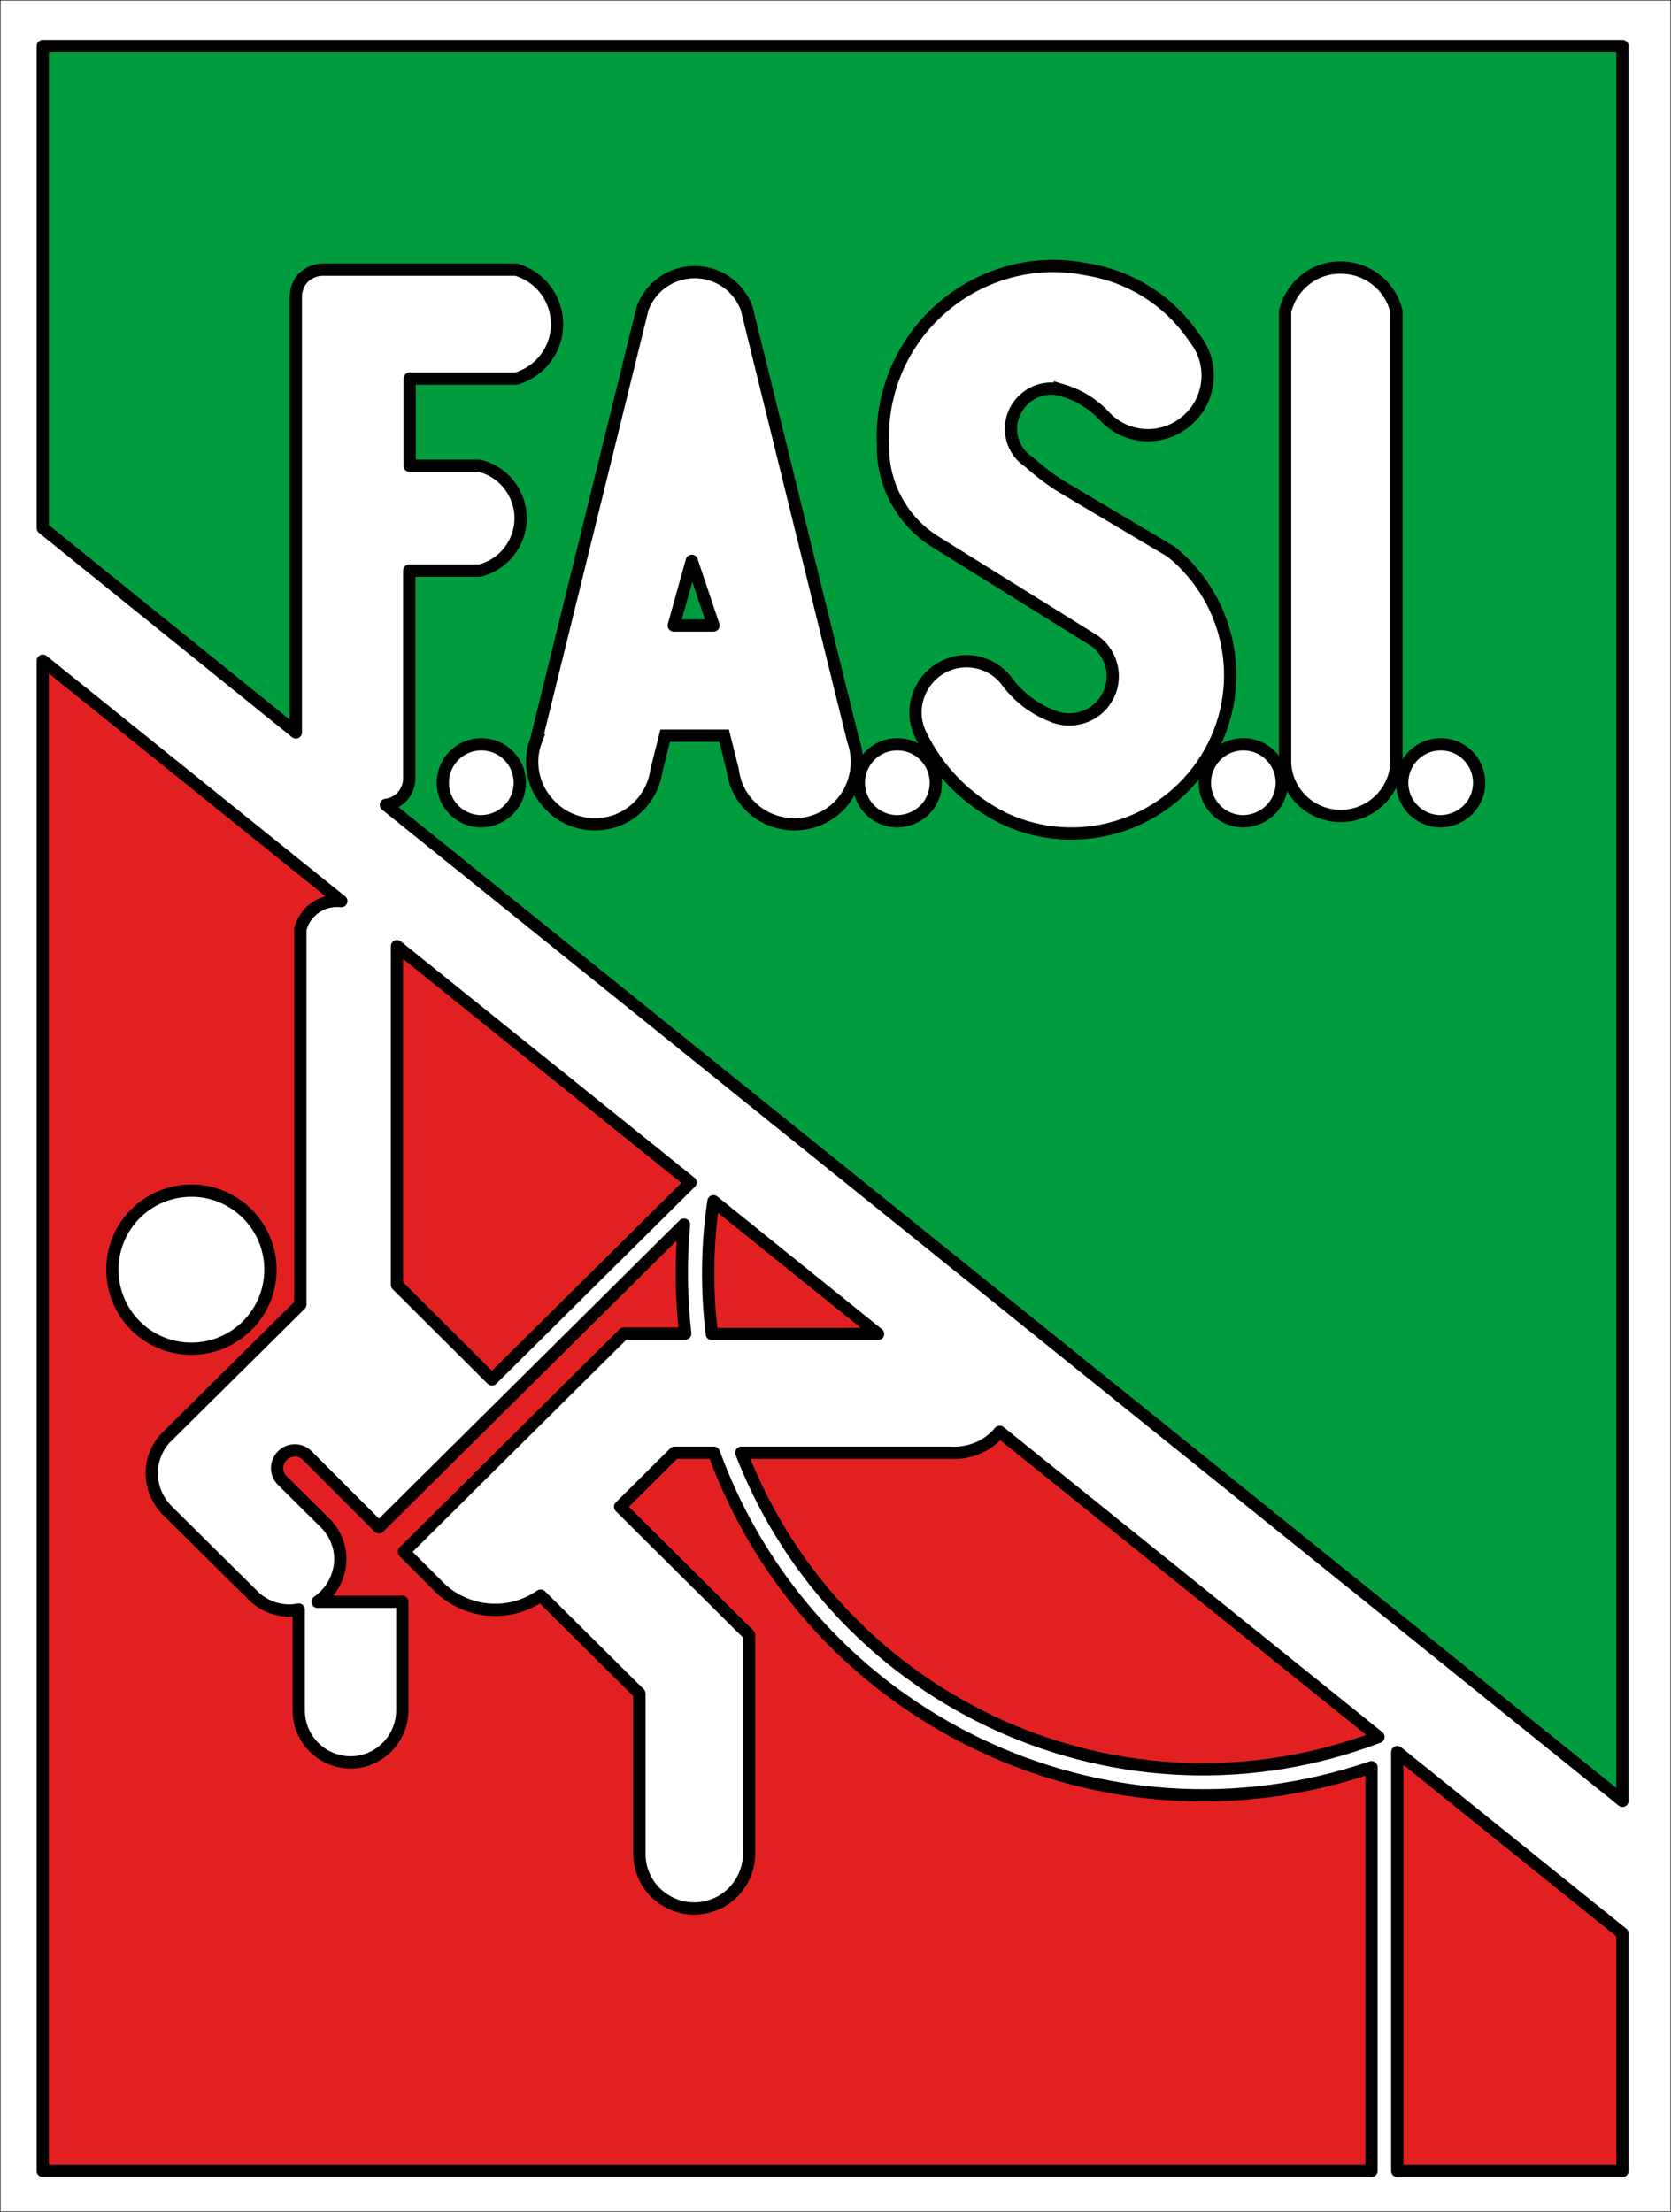 <?xml version="1.0" encoding="UTF-8"?>
<svg id="Livello_1" data-name="Livello 1" xmlns="http://www.w3.org/2000/svg" viewBox="0 0 408.1 540.1">
  <rect x="0" y="0" width="408.1" height="540.1" fill="#333333" stroke="none"/>
  <defs>
    <style>
      .cls-1 {
        stroke-width: .1px;
      }

      .cls-1, .cls-2, .cls-3 {
        fill: none;
        stroke: #000;
      }

      .cls-4 {
        fill: #fff;
      }

      .cls-5 {
        fill: #009b3e;
      }

      .cls-6 {
        fill: #009c3d;
      }

      .cls-7 {
        fill: #e32021;
      }

      .cls-2, .cls-3 {
        stroke-width: 3px;
      }

      .cls-3 {
        stroke-linecap: round;
        stroke-linejoin: round;
      }
    </style>
  </defs>
  <polygon class="cls-4" points=".05 540.05 408.05 540.05 408.05 .05 .05 .05 .05 540.05"/>
  <polygon class="cls-1" points=".05 540.05 408.05 540.05 408.05 .05 .05 .05 .05 540.05"/>
  <path class="cls-6" d="M10.45,128.95V11.25H396.25V439.75L94.25,196.55c3.3-.4,5.7-3.2,5.7-6.5v-50.7h17.2c5.9-1.5,10-6.8,10-12.8s-4.1-11.4-10-12.8h-17.1v-21.3h26c5.9-1.7,10-7.1,10-13.3s-4.1-11.6-10-13.3h-47.2c-1.7,0-3.4,.7-4.7,1.9-1.2,1.2-1.9,2.9-1.9,4.7v106.4L10.45,128.95h0Z"/>
  <path class="cls-3" d="M10.45,128.95V11.25H396.25V439.75L94.25,196.55c3.3-.4,5.7-3.2,5.7-6.5v-50.7h17.2c5.9-1.5,10-6.8,10-12.8s-4.1-11.4-10-12.8h-17.1v-21.3h26c5.9-1.7,10-7.1,10-13.3s-4.1-11.6-10-13.3h-47.2c-1.7,0-3.4,.7-4.7,1.9-1.2,1.2-1.9,2.9-1.9,4.7v106.4L10.45,128.95h0Z"/>
  <path class="cls-4" d="M130.95,180.75l26-105.5c2-5.3,7-8.8,12.7-8.8s10.7,3.5,12.7,8.8l26,105.5c2,5.5,.7,11.7-3.3,15.9-4.1,4.2-10.2,5.7-15.8,3.9s-9.6-6.7-10.3-12.5l-2.1-8.4h-14.4l-2.1,8.4c-.8,5.8-4.8,10.7-10.3,12.5-5.6,1.8-11.7,.3-15.7-3.9-4.2-4.3-5.5-10.4-3.4-15.9h0Z"/>
  <path class="cls-2" d="M130.95,180.75l26-105.5c2-5.3,7-8.8,12.7-8.8s10.7,3.5,12.7,8.8l26,105.5c2,5.5,.7,11.7-3.3,15.9-4.1,4.2-10.2,5.7-15.8,3.9s-9.6-6.7-10.3-12.5l-2.1-8.4h-14.4l-2.1,8.4c-.8,5.8-4.8,10.7-10.3,12.5-5.6,1.8-11.7,.3-15.7-3.9-4.2-4.3-5.5-10.4-3.4-15.9h0Z"/>
  <polygon class="cls-5" points="164.55 152.75 168.95 136.95 174.25 152.75 164.55 152.75"/>
  <polygon class="cls-3" points="164.55 152.75 168.95 136.95 174.25 152.75 164.55 152.75"/>
  <path class="cls-4" d="M259.65,95.35c-4.7-1.5-9.7,.8-11.8,5.2-2.1,4.4-.6,9.7,3.5,12.3,2.8,2.5,5.8,4.8,9.1,6.7l25.6,15.2c15.2,12.3,18.9,34,8.5,50.6s-31.5,22.8-49.2,14.6c-9.2-4.5-16.5-11.9-20.8-21.2-2.4-5.7-.2-12.3,5.1-15.5s12.1-2,16,2.8c2.8,3.9,6.6,6.9,11.1,8.7,4.9,2.2,10.8,.4,13.5-4.2,2.8-4.6,1.6-10.6-2.7-13.9l-39.2-24.4c-8.1-5.1-12.9-14-12.7-23.6-.6-12.8,4.7-25.1,14.4-33.5s22.7-11.9,35.2-9.4c10.9,1.7,20.5,7.8,26.6,17,4.8,6.1,3.9,14.9-1.9,19.9-5.8,5.1-14.6,4.8-20-.8-2.7-3-6.3-5.3-10.3-6.5h0Z"/>
  <path class="cls-2" d="M259.65,95.35c-4.7-1.5-9.7,.8-11.8,5.2-2.1,4.4-.6,9.7,3.5,12.3,2.8,2.5,5.8,4.8,9.1,6.7l25.6,15.2c15.2,12.3,18.9,34,8.5,50.6s-31.5,22.8-49.2,14.6c-9.2-4.5-16.5-11.9-20.8-21.2-2.4-5.7-.2-12.3,5.1-15.5s12.1-2,16,2.8c2.8,3.9,6.6,6.9,11.1,8.7,4.9,2.2,10.8,.4,13.5-4.2,2.8-4.6,1.6-10.6-2.7-13.9l-39.2-24.4c-8.1-5.1-12.9-14-12.7-23.6-.6-12.8,4.7-25.1,14.4-33.5s22.7-11.9,35.2-9.4c10.9,1.7,20.5,7.8,26.6,17,4.8,6.1,3.9,14.9-1.9,19.9-5.8,5.1-14.6,4.8-20-.8-2.7-3-6.3-5.3-10.3-6.5h0Z"/>
  <path class="cls-4" d="M313.85,76.05v110.5c.5,7.2,6.4,12.7,13.6,12.7s13.1-5.6,13.6-12.7V76.05c-1.5-6.3-7.1-10.7-13.6-10.7-6.5-.1-12.1,4.4-13.6,10.7h0Z"/>
  <path class="cls-2" d="M313.85,76.05v110.5c.5,7.2,6.4,12.7,13.6,12.7s13.1-5.6,13.6-12.7V76.05c-1.5-6.3-7.1-10.7-13.6-10.7-6.5-.1-12.1,4.4-13.6,10.7h0Z"/>
  <path class="cls-4" d="M228.55,191.15c0-5.2-4.2-9.4-9.4-9.4s-9.4,4.2-9.4,9.4,4.2,9.4,9.4,9.4c5.3-.1,9.4-4.2,9.4-9.4h0Z"/>
  <path class="cls-2" d="M228.55,191.15c0-5.2-4.2-9.4-9.4-9.4s-9.4,4.2-9.4,9.4,4.2,9.4,9.4,9.4c5.3-.1,9.4-4.2,9.4-9.4h0Z"/>
  <path class="cls-4" d="M126.95,191.15c0-5.2-4.2-9.4-9.4-9.4s-9.4,4.2-9.4,9.4,4.2,9.4,9.4,9.4c5.2-.1,9.4-4.2,9.4-9.4h0Z"/>
  <path class="cls-2" d="M126.95,191.15c0-5.2-4.2-9.4-9.4-9.4s-9.4,4.2-9.4,9.4,4.2,9.4,9.4,9.4c5.2-.1,9.4-4.2,9.4-9.4h0Z"/>
  <path class="cls-4" d="M313.05,191.15c0-5.2-4.2-9.4-9.4-9.4s-9.4,4.2-9.4,9.4,4.2,9.4,9.4,9.4c5.2-.1,9.4-4.2,9.4-9.4h0Z"/>
  <path class="cls-2" d="M313.05,191.15c0-5.2-4.2-9.4-9.4-9.4s-9.4,4.2-9.4,9.4,4.2,9.4,9.4,9.4c5.2-.1,9.4-4.2,9.4-9.4h0Z"/>
  <path class="cls-4" d="M361.25,191.15c0-5.2-4.2-9.4-9.4-9.4s-9.4,4.2-9.4,9.4,4.2,9.4,9.4,9.4c5.2-.1,9.4-4.2,9.4-9.4h0Z"/>
  <path class="cls-2" d="M361.25,191.15c0-5.2-4.2-9.4-9.4-9.4s-9.4,4.2-9.4,9.4,4.2,9.4,9.4,9.4c5.2-.1,9.4-4.2,9.4-9.4h0Z"/>
  <path class="cls-7" d="M83.35,220.05L10.45,161.35v368.8H334.95v-98.6c-65.5,22.4-136.9-11.8-160.6-76.8h-9.6l-13.3,13.2,31.5,31.3v53.4c0,4.8-2.6,9.2-6.7,11.6-4.2,2.4-9.3,2.4-13.4,0-4.2-2.4-6.7-6.8-6.7-11.6v-39.1l-24.1-23.9c-7.5,5.2-17.5,4.5-24.3-1.6l-9.1-9.1,53.7-53.3h15c-1-8.8-1.1-17.8-.3-26.6l-74.5,73.9-17.5-17.5c-1.7-1.7-4.4-1.7-6.1,0s-1.7,4.4,0,6.1l10.5,10.4c2.6,2.6,4,6.3,3.6,10s-2.4,7.1-5.5,9.2h20.7v26.5c0,4.5-2.4,8.7-6.3,11s-8.7,2.3-12.7,0c-3.9-2.3-6.3-6.4-6.3-11v-24.6c-4,.8-8.2-.5-11.1-3.4l-21-20.8c-2.4-2.4-3.8-5.7-3.8-9.1s1.4-6.7,3.8-9l32.5-32.2v-91.6c1.1-4.5,5.4-7.4,10-6.9h0Z"/>
  <path class="cls-3" d="M83.35,220.05L10.45,161.35v368.8H334.95v-98.6c-65.5,22.4-136.9-11.8-160.6-76.8h-9.6l-13.3,13.2,31.5,31.3v53.4c0,4.8-2.6,9.2-6.7,11.6-4.2,2.4-9.3,2.4-13.4,0-4.2-2.4-6.7-6.8-6.7-11.6v-39.1l-24.1-23.9c-7.5,5.2-17.5,4.5-24.3-1.6l-9.1-9.1,53.7-53.3h15c-1-8.8-1.1-17.8-.3-26.6l-74.5,73.9-17.5-17.5c-1.7-1.7-4.4-1.7-6.1,0s-1.7,4.4,0,6.1l10.5,10.4c2.6,2.6,4,6.3,3.6,10s-2.4,7.1-5.5,9.2h20.7v26.5c0,4.5-2.4,8.7-6.3,11s-8.7,2.3-12.7,0c-3.9-2.3-6.3-6.4-6.3-11v-24.6c-4,.8-8.2-.5-11.1-3.4l-21-20.8c-2.4-2.4-3.8-5.7-3.8-9.1s1.4-6.7,3.8-9l32.5-32.2v-91.6c1.1-4.5,5.4-7.4,10-6.9h0Z"/>
  <polygon class="cls-7" points="96.95 231.05 168.65 288.75 120.15 336.85 96.95 313.75 96.95 231.05"/>
  <polygon class="cls-3" points="96.95 231.05 168.65 288.75 120.15 336.85 96.95 313.75 96.95 231.05"/>
  <path class="cls-7" d="M174.25,293.35l40.2,32.4h-40.6c-1.3-10.8-1.2-21.7,.4-32.4h0Z"/>
  <path class="cls-3" d="M174.25,293.35l40.2,32.4h-40.6c-1.3-10.8-1.2-21.7,.4-32.4h0Z"/>
  <path class="cls-7" d="M181.05,354.75h50.9c4.7,.3,9.2-1.5,12.2-5.1l92.5,74.5c-62.1,23.6-131.6-7.4-155.6-69.4h0Z"/>
  <path class="cls-3" d="M181.05,354.75h50.9c4.7,.3,9.2-1.5,12.2-5.1l92.5,74.5c-62.1,23.6-131.6-7.4-155.6-69.4h0Z"/>
  <polygon class="cls-7" points="341.25 427.85 396.25 472.15 396.25 530.15 341.25 530.15 341.25 427.85"/>
  <polygon class="cls-3" points="341.25 427.85 396.25 472.15 396.25 530.15 341.25 530.15 341.25 427.85"/>
  <path class="cls-4" d="M66.05,310.05c0-10.6-8.6-19.3-19.3-19.3s-19.3,8.6-19.3,19.3,8.6,19.3,19.3,19.3,19.3-8.7,19.3-19.3h0Z"/>
  <path class="cls-3" d="M66.05,310.05c0-10.6-8.6-19.3-19.3-19.3s-19.3,8.6-19.3,19.3,8.6,19.3,19.3,19.3,19.3-8.7,19.3-19.3h0Z"/>
</svg>